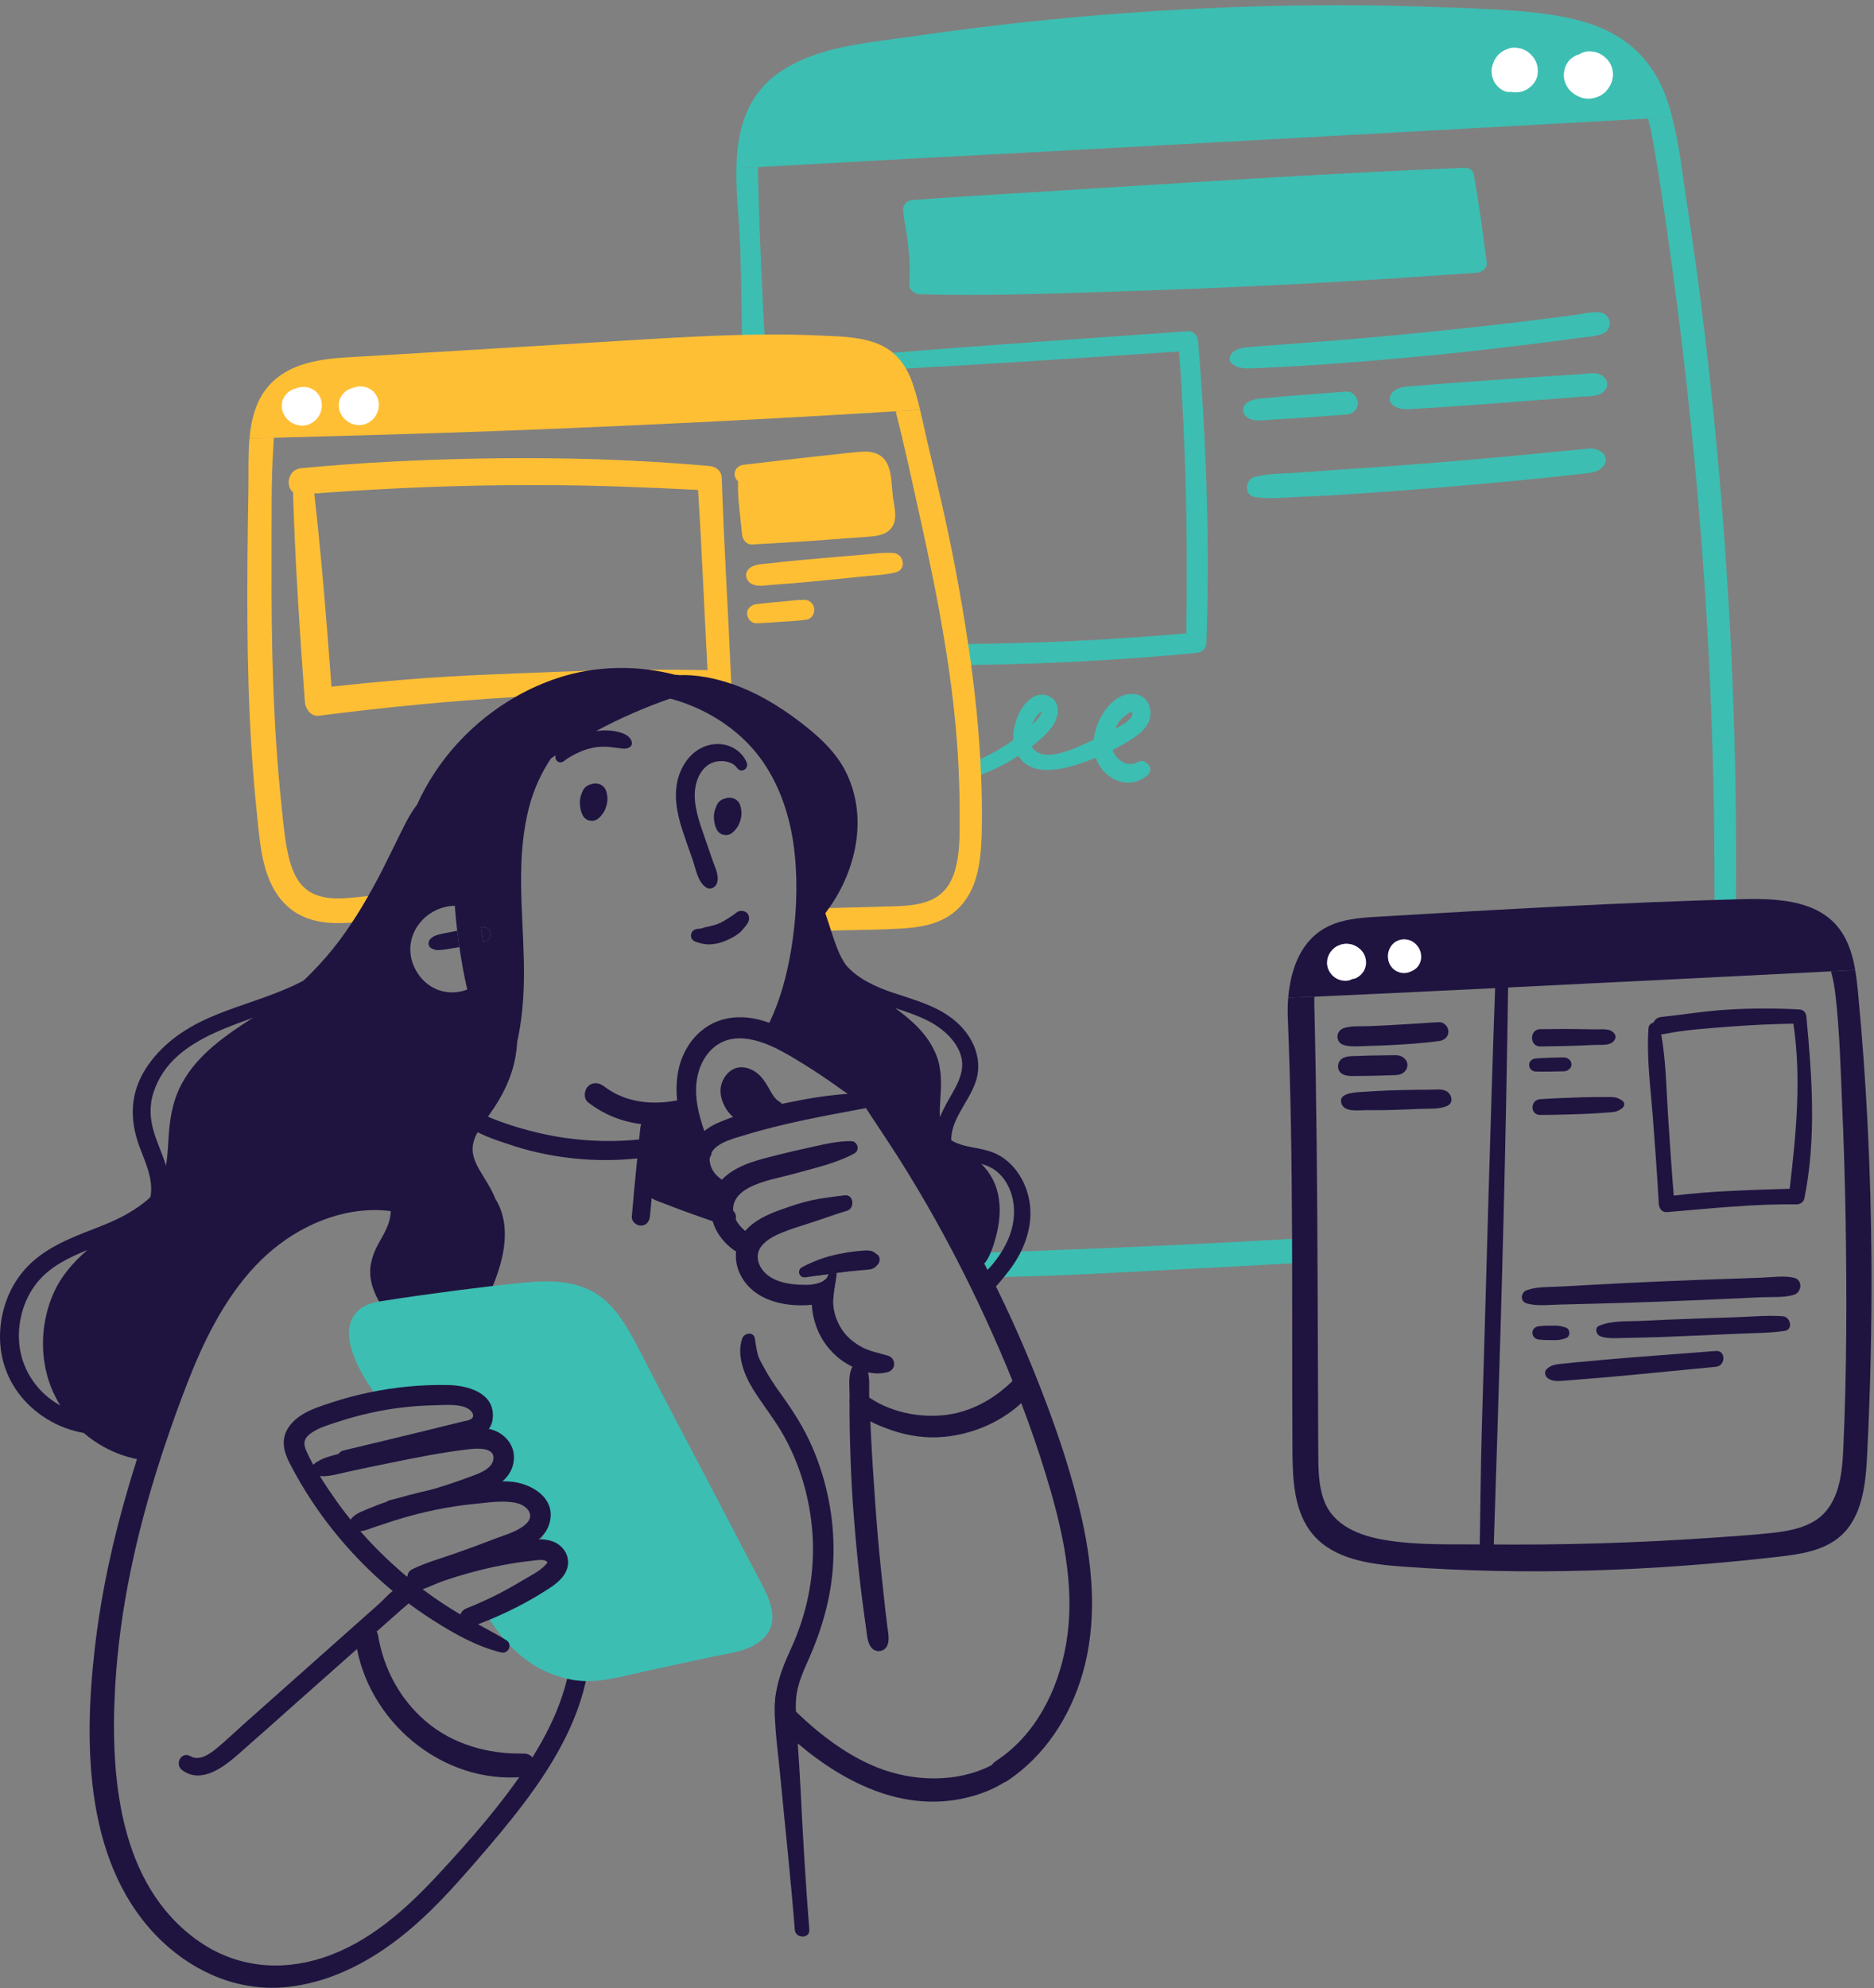 <svg width="314" height="333" viewBox="0 0 314 333" fill="none" xmlns="http://www.w3.org/2000/svg">
<rect x="0" y="0" width="314" height="333" fill="#808080" stroke="none"/>
<g clip-path="url(#clip0_151_66707)">
<path d="M127.027 29.902C127.016 29.253 127.006 28.613 127.016 27.984C125.8 28.047 124.583 28.119 123.379 28.183C123.336 30.269 123.441 32.387 123.61 34.483C124.259 42.735 124.218 50.848 124.375 59.048C125.676 59.068 126.975 59.131 128.264 59.236C127.741 49.466 127.247 39.714 127.027 29.902ZM177.224 209.355C172.538 209.533 167.841 209.795 163.155 209.764C163.679 210.633 164.182 211.525 164.665 212.416C164.927 212.909 165.179 213.402 165.43 213.905C176.459 213.822 187.52 213.109 198.539 212.553C205.113 212.228 211.686 211.872 218.26 211.474L218.365 209.429C218.407 208.748 218.439 208.056 218.47 207.374C204.725 208.181 190.982 208.852 177.226 209.356L177.224 209.355ZM290.596 122.957C289.904 99.127 288.08 75.339 285.123 51.688C284.379 45.723 283.53 39.778 282.618 33.834C281.905 29.137 281.38 24.272 280.185 19.639C278.833 19.713 277.48 19.785 276.139 19.859C276.516 21.274 276.81 22.71 277.062 24.137C278.057 29.735 278.854 35.375 279.652 41.005C282.86 63.766 285.124 86.641 286.299 109.591C286.886 121.154 287.211 132.729 287.263 144.302C287.284 148.245 287.295 152.197 287.274 156.149C287.599 156.118 287.924 156.096 288.249 156.066C289.098 155.992 289.958 155.919 290.807 155.855C290.965 144.889 290.913 133.923 290.598 122.957H290.596Z" fill="#3DBEB2"/>
<path d="M280.186 19.638C278.833 19.712 277.481 19.784 276.139 19.858C262.448 20.624 248.766 21.378 235.074 22.123C210.415 23.465 185.758 24.848 161.1 26.128C149.735 26.715 138.382 27.375 127.017 27.984C125.801 28.047 124.584 28.119 123.379 28.183C123.39 27.397 123.431 26.62 123.494 25.845C123.955 20.352 125.79 15.288 130.885 11.922C137.354 7.656 145.479 7.184 152.923 6.093C164.738 4.374 176.627 3.063 188.536 2.193C200.52 1.312 212.534 0.872 224.539 0.872C230.461 0.872 236.385 1.008 242.298 1.239C247.656 1.449 253.065 1.574 258.391 2.257C262.889 2.834 267.481 3.839 271.359 6.292C275.374 8.808 277.964 12.614 279.432 17.038C279.506 17.238 279.569 17.437 279.631 17.647C279.831 18.307 280.02 18.969 280.187 19.639L280.186 19.638Z" fill="#3DBEB2"/>
<path d="M190.612 127.642C188.861 128.617 187.017 127.276 186.429 125.609C187.487 125.074 188.525 124.497 189.522 123.869C191.357 122.716 193.233 121.028 192.688 118.617C192.07 115.86 188.976 115.702 187.017 117.097C184.961 118.565 183.577 121.28 183.274 123.754V123.891C182.844 124.09 182.425 124.3 181.995 124.478C179.867 125.401 175.359 127.633 173.294 125.578C173.127 125.41 172.99 125.222 172.875 125.012C174.196 124.006 175.475 122.864 176.376 121.574C177.477 119.97 177.802 117.412 175.621 116.542C173.514 115.683 171.595 117.716 170.767 119.435C170.106 120.809 169.686 122.392 169.802 123.922C169.582 124.08 169.383 124.248 169.162 124.394C167.642 125.421 165.986 126.385 164.256 127.13C163.155 127.602 162.023 127.98 160.87 128.231C160.776 128.252 160.692 128.274 160.598 128.284C160.64 129.091 160.671 129.909 160.703 130.727C161.961 130.549 163.208 130.17 164.383 129.741C164.414 129.731 164.446 129.72 164.477 129.71C166.637 128.892 168.712 127.854 170.631 126.585C172.958 130.444 178.714 128.744 182.226 127.455C182.698 127.287 183.149 127.099 183.61 126.909C184.05 128.199 184.868 129.341 186.074 130.149C188.056 131.481 190.509 131.396 192.291 129.814C193.497 128.754 191.956 126.879 190.613 127.643L190.612 127.642ZM187.613 120.713C187.917 120.304 190.098 118.375 189.7 119.76C189.417 120.735 187.844 121.521 186.838 122.056C187.058 121.584 187.309 121.123 187.613 120.713ZM174.372 119.277C174.487 119.194 174.571 118.983 174.592 118.994C174.592 119.025 174.581 119.099 174.54 119.256C174.488 119.487 174.362 119.708 174.246 119.906C173.9 120.472 173.376 120.933 172.893 121.384C173.239 120.504 173.763 119.728 174.372 119.277ZM160.103 121.353C160.303 120.556 160.281 119.749 159.872 119.078C159.956 119.832 160.029 120.598 160.103 121.353Z" fill="#3DBEB2"/>
<path d="M200.749 57.128C200.676 56.279 200.047 55.409 199.093 55.472C182.602 56.647 166.09 57.736 149.61 59.089C146.433 59.352 143.267 59.624 140.091 59.907C138.56 60.043 138.507 62.412 140.091 62.339C140.898 62.297 141.706 62.256 142.512 62.214C142.69 64.582 142.869 66.941 143.047 69.311C144.305 69.237 145.552 69.163 146.811 69.08C146.601 66.721 146.359 64.373 146.108 62.025C148.006 61.931 149.893 61.825 151.79 61.732C167.054 60.904 182.308 59.866 197.563 58.88C198.716 74.575 199.03 90.353 198.758 106.078C186.608 107.147 174.415 107.745 162.222 107.86C160.933 107.87 159.632 107.88 158.343 107.88C158.542 109.055 158.72 110.239 158.898 111.424C160.177 111.424 161.446 111.403 162.724 111.381C175.315 111.213 187.896 110.553 200.446 109.358C201.389 109.263 202.113 108.645 202.144 107.648C202.71 90.769 202.144 73.944 200.749 57.128Z" fill="#3DBEB2"/>
<path d="M164.381 129.74C164.349 128.87 164.308 128 164.255 127.13C163.961 121.867 163.426 116.616 162.725 111.384C162.567 110.209 162.399 109.034 162.221 107.861C161.581 103.552 160.837 99.254 160.03 94.986C158.699 87.972 157.053 81.011 155.396 74.06C154.967 72.268 154.599 70.433 154.159 68.619C152.795 68.703 151.433 68.797 150.07 68.882C151.537 74.575 152.764 80.351 154.033 86.075C155.637 93.32 157.157 100.575 158.342 107.883C158.541 109.057 158.719 110.242 158.897 111.426C159.265 113.974 159.6 116.521 159.872 119.079C159.956 119.833 160.029 120.599 160.103 121.354C160.25 122.969 160.375 124.594 160.481 126.218C160.523 126.91 160.564 127.591 160.596 128.284C160.638 129.091 160.669 129.909 160.701 130.727C160.764 132.603 160.806 134.481 160.795 136.367C160.795 139.208 160.869 142.154 160.24 144.942C159.694 147.375 158.532 149.545 156.193 150.646C153.74 151.81 150.826 151.757 148.173 151.841C145.08 151.936 142.008 152.009 138.916 152.093C138.581 152.103 138.235 152.113 137.899 152.124C138.171 153.12 138.476 154.117 138.811 155.103C138.894 155.365 138.989 155.616 139.083 155.868H139.24C139.701 155.857 140.153 155.837 140.613 155.826C144.073 155.742 147.554 155.732 151.013 155.522C153.876 155.354 156.906 154.893 159.306 153.206C164.359 149.631 164.475 142.973 164.527 137.385C164.548 134.837 164.496 132.29 164.381 129.742V129.74ZM61.692 150.079C61.178 150.12 60.654 150.183 60.14 150.236C57.603 150.499 54.688 150.791 52.33 149.607C50.139 148.495 49.09 146.251 48.492 143.977C47.758 141.178 47.517 138.253 47.214 135.381C45.746 121.667 45.442 107.85 45.505 94.074C45.536 87.427 45.39 80.707 45.84 74.081C45.86 73.829 45.882 73.568 45.903 73.315C44.539 73.358 43.166 73.388 41.803 73.41C41.551 76.198 41.666 79.071 41.625 81.65C41.394 96.296 41.216 110.974 42.149 125.599C42.38 129.205 42.684 132.811 43.061 136.408C43.376 139.437 43.606 142.562 44.465 145.487C45.252 148.17 46.604 150.676 48.869 152.375C51.248 154.177 54.268 154.681 57.193 154.608C57.791 154.598 58.377 154.566 58.975 154.514C60.087 154.44 61.208 154.314 62.32 154.177C62.843 152.731 63.389 151.273 63.966 149.837C63.2 149.91 62.446 149.994 61.691 150.078L61.692 150.079Z" fill="#FFBF35"/>
<path d="M154.158 68.619C152.795 68.703 151.433 68.797 150.07 68.882C148.98 68.955 147.899 69.018 146.809 69.08C145.551 69.163 144.304 69.237 143.046 69.311C125.706 70.349 108.365 71.177 91.014 71.89C79.807 72.34 68.599 72.697 57.392 73.002C53.566 73.107 49.729 73.222 45.902 73.316C44.539 73.359 43.166 73.389 41.803 73.411C41.877 72.561 41.991 71.722 42.149 70.905C42.652 68.337 43.627 65.956 45.535 64.08C49.791 59.886 56.406 59.971 61.952 59.636C76.472 58.755 90.992 57.874 105.523 56.994C112.757 56.553 120.001 56.124 127.256 56.039C130.873 55.997 134.501 56.05 138.117 56.228C141.262 56.374 144.564 56.448 147.489 57.758C148.287 58.115 148.988 58.565 149.608 59.09C150.498 59.834 151.212 60.726 151.789 61.732C152.24 62.498 152.606 63.325 152.91 64.196C153.078 64.699 153.245 65.203 153.393 65.706C153.676 66.659 153.927 67.633 154.158 68.619Z" fill="#FFBF35"/>
<path d="M123.862 134.5C123.628 134.099 123.24 133.814 122.797 133.681C122.345 133.546 121.824 133.588 121.384 133.779C121.252 133.808 121.12 133.85 120.996 133.917C120.687 134.078 120.419 134.301 120.235 134.601C120.128 134.777 120.051 134.97 119.971 135.158C119.777 135.618 119.667 136.04 119.625 136.545C119.59 136.962 119.647 137.376 119.713 137.787C119.782 138.218 119.94 138.617 120.128 139.009C120.281 139.268 120.487 139.474 120.746 139.627C120.944 139.753 121.157 139.821 121.387 139.832C121.616 139.883 121.845 139.873 122.074 139.801C122.366 139.72 122.619 139.572 122.834 139.358C123.089 139.15 123.278 138.894 123.476 138.629C123.588 138.482 123.685 138.325 123.764 138.157C124.05 137.542 124.222 136.951 124.242 136.266C124.251 135.94 124.198 135.604 124.14 135.289C124.123 135.194 124.1 135.101 124.07 135.01C124.016 134.842 123.935 134.624 123.862 134.5Z" fill="#1F1440"/>
<path d="M101.607 132.626C101.553 132.457 101.472 132.24 101.399 132.116C101.165 131.715 100.777 131.431 100.335 131.298C99.883 131.163 99.362 131.204 98.922 131.396C98.79 131.426 98.659 131.467 98.534 131.534C98.225 131.695 97.957 131.918 97.773 132.219C97.666 132.395 97.589 132.588 97.509 132.777C97.315 133.236 97.205 133.658 97.163 134.162C97.128 134.579 97.185 134.993 97.251 135.404C97.32 135.834 97.48 136.234 97.666 136.626C97.819 136.885 98.025 137.091 98.284 137.244C98.482 137.37 98.695 137.438 98.925 137.449C99.154 137.5 99.383 137.49 99.612 137.418C99.904 137.336 100.157 137.187 100.372 136.975C100.627 136.767 100.816 136.511 101.014 136.246C101.126 136.099 101.224 135.943 101.302 135.774C101.588 135.16 101.76 134.568 101.78 133.883C101.789 133.557 101.737 133.221 101.678 132.906C101.661 132.811 101.638 132.718 101.609 132.627L101.607 132.626Z" fill="#1F1440"/>
<path d="M120.936 80.099C120.904 78.915 120.024 78.149 118.892 78.055C101.237 76.482 83.435 76.419 65.749 77.311C60.643 77.562 55.558 77.94 50.474 78.412C48.261 78.622 47.78 81.41 49.101 82.438V82.5C49.447 94.19 50.233 105.889 51.082 117.548C51.166 118.681 52.089 120.043 53.399 119.876C64.365 118.481 75.331 117.391 86.339 116.741C92.735 116.375 99.15 116.144 105.567 116.101C110.577 116.06 115.578 116.049 120.59 116.133C121.491 116.143 122.362 115.409 122.498 114.518C122.518 114.413 122.518 114.309 122.518 114.203C122.036 102.828 121.304 91.474 120.936 80.099ZM98.395 112.347C97.074 112.389 95.764 112.43 94.443 112.483C85.742 112.819 77.009 113.092 68.339 113.793C64.061 114.139 59.795 114.548 55.538 115.01C54.74 104.212 53.882 93.404 52.655 82.657C69.608 81.388 86.613 80.906 103.607 81.482C108.052 81.628 112.508 81.828 116.963 82.059C117.603 92.113 118.001 102.178 118.556 112.241C115.285 112.179 112.014 112.158 108.754 112.179C105.305 112.189 101.844 112.241 98.395 112.347Z" fill="#FFBF35"/>
<path d="M118.343 148.653C119.044 149.101 119.885 148.634 120.13 147.926C120.57 146.654 119.822 145.339 119.41 144.142C118.951 142.808 118.491 141.475 118.032 140.142C117.198 137.717 116.259 135.188 116.428 132.581C116.544 130.793 117.387 128.713 119.079 127.87C120.39 127.217 122.596 127.33 123.482 128.604C124.178 129.605 125.576 128.754 125.095 127.662C124.133 125.483 121.823 124.37 119.521 124.664C116.649 125.031 114.661 127.224 113.769 129.877C112.747 132.913 113.4 136.167 114.366 139.126C114.902 140.767 115.493 142.391 116.062 144.021C116.598 145.56 116.891 147.723 118.343 148.653Z" fill="#1F1440"/>
<path d="M121.507 157.598C122.397 157.239 123.18 156.818 123.929 156.216C124.002 156.158 124.081 156.1 124.147 156.035C124.217 155.959 124.281 155.88 124.34 155.796C124.373 155.754 124.378 155.747 124.397 155.722C124.349 155.765 124.359 155.756 124.397 155.722C124.456 155.645 124.474 155.623 124.412 155.708C124.453 155.67 124.504 155.622 124.518 155.606C124.581 155.534 124.643 155.462 124.704 155.389C125.093 154.919 125.533 154.41 125.512 153.761C125.482 152.888 124.756 152.464 123.96 152.579C123.67 152.62 123.463 152.787 123.242 152.957C123.135 153.039 123.03 153.121 122.927 153.208C122.909 153.223 122.916 153.216 122.905 153.226C122.643 153.419 122.365 153.569 122.095 153.749C121.811 153.938 121.519 154.121 121.223 154.29C121.075 154.375 120.924 154.456 120.77 154.532C120.701 154.565 120.633 154.598 120.564 154.631C120.559 154.632 120.556 154.634 120.552 154.636C120.475 154.632 120.205 154.773 120.142 154.795C119.98 154.852 119.816 154.904 119.652 154.949C119.323 155.042 118.99 155.125 118.658 155.203C118.493 155.241 118.326 155.272 118.159 155.304C118.017 155.33 117.904 155.364 117.769 155.421C117.695 155.449 117.622 155.481 117.552 155.516C117.486 155.549 117.491 155.545 117.567 155.503C117.646 155.465 117.648 155.457 117.574 155.479C117.52 155.491 117.466 155.501 117.412 155.512C117.34 155.526 117.268 155.538 117.196 155.55C117.173 155.554 117.171 155.554 117.156 155.556C117.051 155.567 116.947 155.577 116.842 155.586C115.616 155.685 115.352 157.325 116.551 157.733C117.336 158.001 118.171 158.217 119.003 158.171C119.871 158.122 120.701 157.924 121.505 157.6L121.507 157.598Z" fill="#1F1440"/>
<path d="M124.397 155.722C124.406 155.716 124.402 155.719 124.414 155.708C124.414 155.708 124.403 155.717 124.399 155.721L124.397 155.722Z" fill="#1F1440"/>
<path d="M76.967 158.633C76.232 158.758 75.488 158.884 74.754 158.999C74.356 159.062 73.968 159.104 73.57 159.125C73.056 159.167 72.721 159.051 72.269 158.821C71.692 158.518 71.683 157.752 72.07 157.312C72.405 156.945 72.751 156.745 73.234 156.609C73.579 156.505 73.915 156.409 74.272 156.346C74.984 156.21 75.687 156.063 76.399 155.927C76.473 155.916 76.536 155.906 76.609 155.884C76.629 156.062 76.651 156.251 76.672 156.43C76.766 157.163 76.871 157.897 76.966 158.631L76.967 158.633Z" fill="#1F1440"/>
<path d="M82.176 156.347C82.26 156.976 81.873 157.521 81.275 157.72C81.18 157.752 81.075 157.783 80.981 157.815C80.866 157.176 80.772 156.525 80.677 155.886C80.646 155.687 80.614 155.478 80.594 155.278C80.709 155.267 80.835 155.267 80.951 155.257C81.569 155.237 82.091 155.761 82.176 156.347Z" fill="#1F1440"/>
<path d="M181.312 254.603C179.394 245.901 176.365 237.389 173.02 229.137C170.588 223.172 167.915 217.322 164.916 211.629C165.912 210.58 166.562 208.264 166.783 207.477C167.485 205.002 167.768 202.456 167.212 199.929C166.709 197.664 165.462 195.704 163.658 194.256C162.326 193.187 160.66 192.369 159.38 191.195C159.255 187.536 162.19 184.778 163.427 181.351C164.727 177.755 163.28 174.043 160.607 171.496C157.619 168.644 153.572 167.585 149.767 166.317C146.926 165.373 143.822 164.011 141.789 161.693C141.296 160.991 140.866 160.236 140.52 159.418C140.027 158.254 139.628 157.059 139.241 155.864C138.926 154.889 138.623 153.914 138.287 152.948C138.507 152.665 138.716 152.382 138.916 152.089C143.486 145.642 145.384 136.94 141.872 129.58C140.131 125.911 137.039 123.185 133.863 120.774C130.477 118.205 126.817 116.014 122.802 114.609C122.708 114.578 122.603 114.535 122.499 114.515C119.836 113.603 116.711 112.953 113.734 113.079C113.556 113.016 113.368 113.005 113.157 113.026H113.146C111.7 112.648 110.232 112.365 108.754 112.176C105.316 111.715 101.803 111.778 98.396 112.344C96.729 112.618 95.073 113.026 93.469 113.55C90.995 114.368 88.605 115.438 86.34 116.738C79.159 120.858 73.267 127.232 69.881 134.77C68.455 136.605 67.543 138.711 66.495 140.798C65.373 143.052 64.293 145.316 63.109 147.529C62.648 148.388 62.186 149.238 61.693 150.077C60.844 151.586 59.943 153.063 58.978 154.511C57.688 156.493 56.273 158.39 54.732 160.183C53.075 162.091 51.314 163.915 49.385 165.55C47.235 167.385 44.835 168.873 42.465 170.403C37.904 173.339 33.177 176.537 30.503 181.412C29.14 183.887 28.585 186.549 28.333 189.338C28.092 192.085 28.165 194.947 27.19 197.568C26.991 198.113 26.739 198.627 26.456 199.12C26.413 199.151 26.372 199.182 26.341 199.225C25.02 201.007 22.829 202.464 20.9 203.534C18.792 204.687 16.528 205.515 14.295 206.386C9.923 208.095 5.739 210.118 3.003 214.081C0.644 217.5 -0.383 221.85 0.13 225.959C0.665 230.268 2.94 234.021 6.389 236.653C8.203 238.047 10.3 239.085 12.522 239.673C12.994 239.798 13.497 239.913 14.021 239.998C15.07 240.899 16.212 241.696 17.439 242.367C19.18 243.31 21.024 244.002 22.954 244.39C22.482 245.869 22.031 247.347 21.59 248.825C18.928 257.789 16.925 266.931 15.866 276.219C13.979 292.69 14.251 312.913 27.178 325.179C32.829 330.535 40.346 333.649 48.188 332.79C56.858 331.847 64.47 327.151 70.76 321.321C73.969 318.364 76.873 315.093 79.724 311.813C82.461 308.657 85.166 305.469 87.693 302.136C92.588 295.668 96.951 288.402 98.407 280.319C98.753 278.358 98.942 276.377 98.953 274.395C98.973 272.434 95.944 272.434 95.913 274.395C95.787 282.079 92.631 289.156 88.469 295.489C84.129 302.105 78.802 308.153 73.435 313.951C67.983 319.822 61.808 325.389 54.05 327.915C46.848 330.253 39.425 329.456 33.199 325.064C19.79 315.607 18.438 297.271 19.307 282.321C20.051 269.573 22.83 256.971 26.74 244.779C27.065 243.741 27.401 242.714 27.757 241.696C28.847 238.436 30.011 235.207 31.248 232.02C34.005 224.849 37.476 217.668 42.792 212.017C47.73 206.785 54.533 203.044 61.809 202.696C63.036 202.634 64.252 202.686 65.469 202.844C65.437 204.93 64.368 206.565 63.393 208.326C62.303 210.339 61.715 212.373 62.198 214.658C62.659 216.86 63.99 218.862 65.269 220.676C67.46 223.801 70.805 227.093 74.967 225.583C78.784 224.21 80.607 219.879 82.117 216.462C84.182 211.786 85.902 205.884 83.197 201.103C83.145 201.02 83.092 200.935 83.04 200.872C82.557 199.614 81.865 198.45 81.153 197.297C80.126 195.631 78.899 193.786 79.245 191.73C79.371 190.986 79.654 190.294 80.031 189.623C81.782 190.546 83.785 191.164 85.535 191.752C88.366 192.705 91.28 193.367 94.227 193.786C98.41 194.383 102.603 194.457 106.777 194.026C106.745 194.341 106.714 194.645 106.682 194.959C106.389 197.894 106.105 200.819 105.865 203.766C105.802 204.584 106.609 205.276 107.385 205.276C108.266 205.276 108.811 204.584 108.895 203.766C109 202.739 109.094 201.701 109.189 200.673C109.829 201.103 110.667 201.333 111.285 201.575C112.386 201.994 113.476 202.434 114.577 202.833C116.181 203.421 117.795 203.975 119.41 204.542C119.546 204.983 119.713 205.434 119.924 205.863C120.668 207.373 121.916 208.726 123.341 209.627C123.038 212.195 124.327 214.763 126.455 216.378C129.076 218.37 132.819 218.852 136.026 218.538H136.058C137.337 218.412 138.595 218.088 139.633 217.405C139.695 216.095 139.999 214.826 140.167 213.494C140.178 213.389 140.178 213.295 140.156 213.202C140.397 213.159 140.639 213.128 140.88 213.096C141.268 213.044 141.666 213.002 142.054 212.961C142.034 212.332 141.845 211.734 141.457 211.22C140.996 210.633 140.325 210.287 139.581 210.612C139.014 210.852 138.616 211.451 138.668 212.079C138.668 212.173 138.689 212.268 138.72 212.373C138.835 212.75 138.867 213.086 138.815 213.379V213.39C138.626 214.428 137.514 214.921 136.361 215.1C135.974 215.162 135.586 215.194 135.229 215.194C133.017 215.215 130.417 214.974 128.604 213.558C127.765 212.898 127.177 211.986 127.01 211.042C126.874 210.298 127.01 209.522 127.482 208.851C127.608 208.672 127.754 208.505 127.902 208.348C129.014 207.195 130.858 206.482 132.4 205.926C133.972 205.37 135.565 204.909 137.149 204.374C138.722 203.84 140.294 203.263 141.898 202.802C143.271 202.403 143.073 200.013 141.541 200.202C139.643 200.432 137.778 200.642 135.911 201.051C134.15 201.438 132.42 202.037 130.733 202.644C128.614 203.399 126.34 204.427 124.862 206.178C124.222 205.623 123.646 204.994 123.269 204.228C123.415 203.662 123.226 203.148 122.86 202.792C122.828 202.52 122.839 202.268 122.88 202.016C123.038 200.957 123.73 200.077 124.694 199.406C124.956 199.228 125.228 199.06 125.511 198.914C127.922 197.655 130.753 197.247 133.354 196.512C136.646 195.58 140.148 194.834 143.167 193.178C144.142 192.644 143.681 191.123 142.612 191.123C140.462 191.112 138.418 191.574 136.342 192.035C134.381 192.476 132.431 192.905 130.492 193.397C127.42 194.174 124.149 194.865 121.643 196.941C121.402 197.14 121.171 197.35 120.971 197.581C119.986 196.92 119.21 196.06 118.959 194.77C118.896 194.435 118.885 194.12 118.938 193.837C119.127 193.616 119.232 193.344 119.232 193.019C120.186 191.33 123.08 190.639 124.705 190.146C131.393 188.091 138.229 186.875 145.096 185.596C145.682 186.53 146.322 187.441 146.92 188.364C148.063 190.104 149.227 191.835 150.348 193.595C152.539 197.055 154.646 200.566 156.649 204.142C160.685 211.345 164.334 218.799 167.615 226.389C170.929 234.074 173.843 241.989 176.139 250.04C178.456 258.155 180.091 266.856 178.644 275.285C177.313 283.034 173.549 290.603 166.829 294.984C164.764 296.327 166.703 299.66 168.759 298.287C175.049 294.114 179.273 287.573 181.371 280.381C183.824 271.983 183.184 263.05 181.319 254.601L181.312 254.603ZM8.904 216.746C7.028 221.086 6.671 226.119 7.992 230.679C8.475 232.357 9.198 233.93 10.1 235.397C9.617 235.125 9.156 234.841 8.705 234.517C5.676 232.357 3.631 228.939 3.243 225.227C2.865 221.599 3.883 217.773 6.157 214.89C8.327 212.165 11.473 210.655 14.649 209.355C12.27 211.41 10.204 213.747 8.904 216.746ZM75.403 166.203C72.751 166.077 70.56 164.41 69.448 162.051C67.089 157.05 71.031 151.809 76.21 151.703C76.305 153.098 76.43 154.492 76.608 155.887C76.629 156.064 76.651 156.253 76.671 156.432C76.766 157.165 76.871 157.9 76.965 158.634H76.976C77.322 161.024 77.751 163.394 78.297 165.742C77.427 166.067 76.493 166.256 75.403 166.203ZM81.275 157.722C81.181 157.753 81.076 157.785 80.981 157.816C80.866 157.177 80.772 156.526 80.678 155.888C80.646 155.688 80.615 155.479 80.594 155.279C80.709 155.268 80.835 155.268 80.951 155.259C81.569 155.238 82.093 155.762 82.178 156.349C82.261 156.978 81.873 157.522 81.275 157.722ZM113.648 179.35C113.323 181.017 113.292 182.673 113.46 184.298C109.256 185.147 104.674 184.634 101.214 181.95C100.396 181.321 99.327 181.173 98.53 181.95C97.869 182.589 97.734 183.994 98.53 184.623C101.203 186.699 104.254 187.874 107.41 188.272C107.253 188.995 107.201 189.74 107.127 190.473C107.116 190.599 107.096 190.725 107.085 190.851C102.944 191.271 98.75 191.165 94.64 190.579C91.987 190.201 89.377 189.594 86.82 188.838C85.499 188.44 84.198 188 82.919 187.506C82.531 187.36 82.144 187.191 81.756 187.023C81.767 187.014 81.776 186.992 81.787 186.981C84.22 183.637 86.012 180.115 86.526 175.963C86.588 175.471 86.631 174.977 86.662 174.485C86.746 174.096 86.829 173.719 86.903 173.332C87.689 169.232 87.867 165.049 87.773 160.887C87.584 152.155 86.42 143.463 88.727 134.908C89.482 132.129 90.698 129.446 92.313 127.035C92.585 126.846 92.858 126.657 93.131 126.479C93.079 126.584 93.057 126.699 93.057 126.804C93.057 127.077 93.183 127.349 93.392 127.507C93.769 127.79 94.189 127.727 94.535 127.444C95.259 126.857 96.128 126.417 96.968 126.018C97.796 125.62 98.75 125.346 99.662 125.179C100.428 125.043 101.475 125.032 102.272 125.116C102.755 125.168 103.185 125.231 103.708 125.305C104.337 125.389 104.924 125.505 105.501 125.159C105.805 124.97 105.942 124.613 105.858 124.267C105.544 122.935 103.625 122.517 102.45 122.391C101.601 122.307 100.731 122.328 99.882 122.443C103.866 120.304 108.017 118.491 112.284 117.002C114.214 117.516 116.09 118.228 117.893 119.131C122.097 121.238 125.757 124.32 128.304 128.293C131.156 132.728 132.645 137.917 133.169 143.139C133.703 148.443 133.431 153.875 132.55 159.137C131.848 163.32 130.747 167.482 128.902 171.309C126.606 170.47 124.205 170.093 121.731 170.606C117.443 171.487 114.466 175.156 113.648 179.35ZM132.489 184.581C131.996 184.686 131.503 184.78 131.01 184.885C130.884 184.727 130.707 184.592 130.507 184.455C130.444 184.403 130.339 184.35 130.255 184.287C130.255 184.287 130.255 184.277 130.245 184.277C130.182 184.214 130.108 184.151 130.045 184.089C129.951 183.994 129.867 183.9 129.783 183.805C129.772 183.795 129.762 183.774 129.74 183.753C129.72 183.722 129.698 183.691 129.666 183.659C129.498 183.418 129.352 183.167 129.195 182.915C128.691 182.034 128.22 181.143 127.548 180.388C127.349 180.168 127.129 179.959 126.888 179.759C125.976 179.036 124.78 178.595 123.659 178.805C123.239 178.878 122.83 179.045 122.453 179.318C121.876 179.726 121.415 180.303 121.121 180.943C120.817 181.583 120.681 182.296 120.733 183.008C120.796 183.795 121.037 184.592 121.436 185.315C121.771 185.987 122.253 186.595 122.84 187.066C121.886 187.401 120.942 187.768 120.03 188.187C119.296 188.523 118.615 188.942 118.017 189.435C117.755 188.691 117.514 187.936 117.305 187.171C116.969 185.913 116.718 184.644 116.644 183.365C116.592 182.39 116.644 181.404 116.833 180.429C117.514 176.897 119.989 173.939 123.794 173.909C124.937 173.898 126.058 174.098 127.169 174.433C128.416 174.81 129.643 175.356 130.817 175.985C132.275 176.74 133.679 177.62 134.98 178.427C136.71 179.506 138.408 180.639 140.064 181.824C140.714 182.296 141.385 182.757 142.046 183.208C138.838 183.418 135.672 183.931 132.484 184.581H132.489ZM157.566 183.952C157.723 181.551 157.807 179.118 156.927 176.833C155.575 173.331 152.901 170.983 150.008 168.844C152.859 169.798 155.752 170.72 158.049 172.639C159.506 173.855 160.805 175.49 161.142 177.399C161.508 179.401 160.596 181.268 159.643 182.966C158.93 184.213 158.081 185.639 157.494 187.118C157.421 186.059 157.505 184.968 157.567 183.952H157.566Z" fill="#1F1440"/>
<path d="M146.946 211.912C146.516 212.499 145.939 212.615 145.185 212.678C144.681 212.72 144.178 212.761 143.675 212.813C143.129 212.865 142.595 212.908 142.05 212.961C141.662 213.003 141.264 213.044 140.876 213.097C140.635 213.128 140.393 213.159 140.152 213.202C139.701 213.254 139.251 213.317 138.811 213.38V213.39C138.181 213.474 137.563 213.559 136.944 213.653C136.304 213.736 135.675 213.832 135.036 213.926C134.575 213.999 134.156 213.852 133.957 213.402C133.789 213.004 133.937 212.48 134.335 212.27C136.211 211.274 138.172 210.529 140.257 210.089C141.316 209.869 142.385 209.669 143.455 209.565C144 209.513 144.535 209.46 145.079 209.439C145.814 209.418 146.337 209.543 146.789 209.995L146.841 210.026C147.585 210.362 147.543 211.472 146.946 211.912Z" fill="#1F1440"/>
<path d="M148.812 229.788C146.705 230.417 144.503 229.756 142.595 228.792C140.74 227.869 139.199 226.443 138.046 224.724C136.924 223.046 136.148 220.793 136.022 218.539C135.938 217.364 136.033 216.191 136.357 215.101C137.51 214.922 138.622 214.429 138.81 213.391C138.181 213.475 137.563 213.56 136.944 213.654C137.164 213.245 137.426 212.858 137.73 212.49C137.971 212.207 138.317 212.081 138.663 212.081C139.344 212.081 140.058 212.532 140.152 213.204C140.173 213.298 140.173 213.393 140.163 213.497C139.995 214.829 139.691 216.096 139.628 217.408C139.597 217.796 139.597 218.194 139.628 218.592C139.743 220.07 140.298 221.548 141.138 222.786C141.956 223.992 143.151 224.956 144.44 225.637C145.772 226.361 147.344 226.612 148.812 227.074C150.144 227.483 150.165 229.39 148.812 229.788Z" fill="#1F1440"/>
<path d="M127.99 274.333C125.852 276.524 122.392 276.849 119.561 277.447C115.526 278.296 111.5 279.188 107.463 280.068C103.814 280.866 100.009 282.008 96.245 281.4C89.42 280.3 84.975 275.98 81.641 270.665C82.753 270.068 83.854 269.48 84.965 268.893C86.243 268.201 87.512 267.498 88.781 266.797C89.819 266.231 91.14 265.716 91.978 264.847C93.383 263.379 92.524 261.24 90.857 260.433C89.966 260.014 88.99 260.045 88.047 260.224C88.665 259.858 89.253 259.427 89.777 258.881C91.203 257.393 92.125 255.244 91.727 253.179C91.35 251.208 89.819 249.751 88.005 249.017C86.569 248.44 85.059 248.377 83.538 248.535C84.282 247.141 84.534 245.506 84.062 243.933C83.485 242.024 81.955 240.578 80.131 239.907C80.382 239.394 80.518 238.806 80.508 238.219C80.477 236.375 79.082 235.137 77.446 234.55C75.308 233.785 72.75 233.837 70.527 233.953C68.305 234.068 66.103 234.424 63.953 235.011C63.859 234.865 63.754 234.728 63.65 234.582C61.081 231.143 55.724 223.218 60.19 219.349C61.448 218.259 63.094 218.05 64.677 217.808C68.566 217.2 72.455 216.655 76.355 216.152C80.192 215.658 84.04 215.186 87.888 214.82C91.453 214.474 95.122 214.422 98.445 215.899C101.505 217.251 103.624 219.893 105.27 222.724C107.157 225.964 108.782 229.381 110.533 232.704C114.349 239.959 118.165 247.193 121.951 254.459C123.806 258.013 125.651 261.577 127.528 265.121C129.049 268.004 130.694 271.569 127.989 274.337L127.99 274.333Z" fill="#3DBEB2"/>
<path d="M84.837 274.716C82.17 273.088 79.36 271.729 76.678 270.124C73.998 268.519 71.422 266.729 69.001 264.755C64.155 260.804 59.787 256.26 56.191 251.137C54.412 248.601 52.642 245.902 51.353 243.077C50.74 241.734 50.924 240.862 52.123 240.026C53.472 239.086 55.169 238.61 56.716 238.107C60.262 236.954 63.933 236.124 67.64 235.711C69.41 235.513 71.19 235.397 72.971 235.366C74.566 235.338 76.624 235.111 78.135 235.779C78.642 236.003 79.385 236.568 79.257 237.228C79.124 237.908 77.927 237.985 77.362 238.126C75.172 238.671 72.98 239.206 70.79 239.748C66.408 240.828 62.014 241.865 57.624 242.916C55.626 243.394 56.472 246.479 58.473 245.996C63.029 244.895 67.584 243.782 72.147 242.713C74.466 242.169 76.823 241.707 79.119 241.076C80.844 240.602 82.316 239.563 82.546 237.675C83.07 233.379 78.519 232.054 75.156 231.978C70.719 231.878 66.257 232.311 61.912 233.21C59.772 233.652 57.657 234.215 55.58 234.9C53.831 235.475 51.949 236.056 50.402 237.084C49.023 238 47.867 239.267 47.599 240.95C47.291 242.883 48.282 244.623 49.168 246.266C52.685 252.793 57.334 258.749 62.754 263.803C65.792 266.637 69.111 269.183 72.616 271.411C76.144 273.655 79.887 275.775 83.974 276.762C85.2 277.058 85.932 275.389 84.835 274.718L84.837 274.716Z" fill="#1F1440"/>
<path d="M83.752 240.042C82.11 239.032 80.15 239.049 78.305 239.288C73.878 239.862 69.469 240.676 65.097 241.567C62.683 242.06 60.291 242.624 57.905 243.235C56.034 243.715 52.981 244.226 51.914 246.017C51.755 246.283 51.851 246.654 52.121 246.807C53.819 247.769 56.496 246.899 58.278 246.505C60.601 245.992 62.933 245.521 65.263 245.043C69.719 244.13 74.239 243.219 78.762 242.708C79.978 242.572 82.953 242.408 82.675 244.38C82.428 246.131 80.065 246.854 78.676 247.373C74.366 248.986 69.951 250.256 65.452 251.223C63.519 251.639 64.338 254.586 66.269 254.185C70.443 253.318 74.573 252.203 78.612 250.834C81.811 249.749 85.941 248.267 86.114 244.246C86.189 242.507 85.209 240.939 83.752 240.042Z" fill="#1F1440"/>
<path d="M85.313 248.133C81.009 247.892 76.458 248.653 72.255 249.524C69.813 250.03 67.399 250.671 65.029 251.446C63.818 251.84 62.64 252.297 61.468 252.794C60.371 253.259 59.25 253.642 58.622 254.715C58.26 255.335 58.583 256.221 59.305 256.394C60.53 256.688 61.58 256.171 62.727 255.782C63.791 255.419 64.862 255.067 65.932 254.723C68.23 253.987 70.569 253.372 72.933 252.887C75.147 252.432 77.381 252.089 79.63 251.874C81.832 251.662 84.474 251.215 86.654 251.765C88.31 252.184 89.706 253.752 88.17 255.208C86.866 256.443 84.937 256.965 83.297 257.586C80.918 258.489 78.54 259.386 76.136 260.222C73.778 261.042 71.314 261.728 69.071 262.83C67.418 263.643 68.597 266.148 70.292 265.727C72.577 265.159 74.784 264.13 76.982 263.289C79.12 262.469 81.273 261.7 83.434 260.941C86.547 259.846 91.071 258.747 92.083 255.076C93.251 250.838 88.893 248.334 85.313 248.133Z" fill="#1F1440"/>
<path d="M93.012 258.34C91.116 257.403 88.743 257.988 86.761 258.273C84.673 258.574 82.599 258.97 80.548 259.465C78.349 259.995 76.182 260.645 74.052 261.406C73.057 261.761 72.071 262.141 71.095 262.542C70.058 262.968 68.843 263.364 68.08 264.211C67.319 265.057 67.824 266.494 69.027 266.497C70.704 266.502 72.501 265.424 74.072 264.873C75.636 264.324 77.222 263.838 78.821 263.401C82.233 262.466 85.716 261.764 89.237 261.397C89.89 261.328 90.727 261.154 91.358 261.388C91.912 261.594 91.728 261.748 91.371 262.132C90.352 263.228 88.712 263.997 87.44 264.767C84.47 266.567 81.355 268.12 78.126 269.394C76.248 270.135 77.023 273.189 78.975 272.474C83.112 270.958 87.161 269.086 90.9 266.744C92.392 265.808 94.123 264.801 94.87 263.128C95.714 261.238 94.816 259.231 93.012 258.34Z" fill="#1F1440"/>
<path d="M68.119 265.389C66.252 265.521 64.8 267.478 63.463 268.666C61.965 269.998 60.466 271.329 58.968 272.66C55.907 275.381 52.845 278.101 49.784 280.822C46.788 283.485 43.792 286.149 40.795 288.81C39.292 290.146 37.835 291.565 36.278 292.837C35.147 293.761 33.4 295.003 31.936 294.151C30.386 293.249 29.169 295.493 30.559 296.506C33.767 298.842 37.492 295.945 39.912 293.832C43.258 290.907 46.563 287.935 49.89 284.987C53.216 282.039 56.541 279.09 59.868 276.142C61.563 274.639 63.259 273.137 64.954 271.634C65.736 270.941 66.519 270.247 67.302 269.553C68.148 268.803 69.14 268.19 69.364 267.023C69.51 266.262 69.017 265.327 68.12 265.39L68.119 265.389Z" fill="#1F1440"/>
<path d="M171.835 294.368C170.587 297.902 166.33 299.873 162.965 300.827C152.208 303.878 141.955 299.023 133.673 292.009C132.363 290.909 131.094 289.745 129.888 288.55C129.836 287.68 129.814 286.809 129.825 285.939C129.836 285.058 129.919 284.209 130.056 283.381C131.157 284.481 132.247 285.593 133.359 286.663C134.565 287.826 135.801 288.948 137.112 290.017C140.541 292.806 144.45 295.281 148.687 296.633C152.377 297.806 156.319 298.174 160.156 297.577C162.054 297.273 163.93 296.718 165.66 295.889C167.379 295.071 168.9 293.897 170.671 293.205C171.331 292.942 172.066 293.718 171.835 294.368Z" fill="#1F1440"/>
<path d="M148.681 272.456C148.553 271.432 148.431 270.407 148.314 269.382C148.098 267.503 147.903 265.62 147.703 263.738C147.277 259.715 146.924 255.684 146.646 251.648C146.372 247.695 146.09 243.745 145.912 239.786C145.824 237.807 145.722 235.829 145.64 233.848C145.568 232.09 145.941 229.826 144.745 228.41C144.38 227.978 143.528 227.973 143.164 228.41C141.97 229.844 142.372 232.085 142.356 233.848C142.339 235.828 142.338 237.806 142.384 239.786C142.48 243.828 142.618 247.874 142.906 251.906C143.189 255.856 143.543 259.801 143.966 263.738C144.187 265.794 144.452 267.845 144.726 269.894C144.862 270.908 145.001 271.921 145.146 272.934C145.289 273.937 145.317 274.937 145.886 275.802C146.629 276.929 148.327 276.742 148.739 275.429C149.052 274.429 148.809 273.474 148.682 272.456H148.681Z" fill="#1F1440"/>
<path d="M134.155 299.977C134.533 307.714 134.994 315.461 135.602 323.189C135.728 324.75 133.295 324.74 133.169 323.189C132.488 314.476 131.523 305.795 130.705 297.105C130.433 294.274 130.034 291.402 129.888 288.551C129.835 287.681 129.814 286.81 129.825 285.94C129.835 285.06 129.919 284.21 130.056 283.382C130.485 280.834 131.45 278.486 132.561 276.064C135.14 270.423 136.398 264.417 136.199 258.21C135.989 252.099 134.374 245.997 131.418 240.629C129.908 237.893 127.947 235.482 126.281 232.85C124.761 230.428 123.336 227.001 124.383 224.137C124.709 223.236 126.26 222.995 126.47 224.137C126.627 225.049 126.733 225.993 126.984 226.885C127.204 227.702 127.655 228.363 128.043 229.107C128.86 230.637 129.815 232.052 130.821 233.447C132.877 236.299 134.732 239.181 136.126 242.421C138.548 248.051 139.764 254.162 139.659 260.286C139.554 266.608 137.93 272.499 135.35 278.234C134.585 279.944 133.83 281.683 133.515 283.539C133.338 284.577 133.316 285.626 133.358 286.664C133.369 287.23 133.4 287.796 133.432 288.351C133.506 289.568 133.589 290.794 133.673 292.011C133.841 294.662 134.029 297.315 134.155 299.978V299.977Z" fill="#1F1440"/>
<path d="M170.181 230.746C166.925 234.178 162.665 236.633 157.886 237.047C155.489 237.255 153.066 237.047 150.75 236.395C149.585 236.068 148.455 235.641 147.376 235.094C146.276 234.535 145.233 233.696 144.049 233.354C142.94 233.035 141.925 234.325 142.537 235.321C143.895 237.533 147.287 238.836 149.638 239.626C152.34 240.534 155.257 240.92 158.099 240.663C163.656 240.161 169.108 237.592 172.752 233.316C174.251 231.557 171.812 229.025 170.181 230.746Z" fill="#1F1440"/>
<path d="M87.694 293.698C81.825 293.813 75.904 292.181 71.374 288.326C67.023 284.624 64.255 279.47 63.338 273.851C63.168 272.807 61.885 272.249 60.95 272.495C59.83 272.79 59.448 273.85 59.594 274.883C61.479 288.244 74.073 298.868 87.694 297.609C90.155 297.383 90.254 293.648 87.694 293.699V293.698Z" fill="#1F1440"/>
<path d="M172.181 199.852C171.348 197.001 169.463 194.376 166.695 193.156C164.906 192.367 162.952 192.286 161.095 191.735C160.22 191.475 159.397 191.078 158.726 190.451C158.173 189.934 157.843 189.263 157.241 188.805C156.827 188.491 156.331 188.86 156.176 189.238C155.673 190.47 156.731 191.822 157.641 192.559C158.842 193.532 160.305 194.02 161.794 194.351C163.465 194.723 165.228 194.936 166.664 195.946C167.809 196.752 168.658 197.931 169.191 199.217C170.355 202.034 170.026 205.224 168.757 207.943C168.072 209.41 167.153 210.774 166.107 212.008C165.247 213.023 163.266 214.395 163.465 215.883C163.515 216.251 163.696 216.62 164.096 216.712C165.774 217.1 167.174 215.137 168.116 214.017C169.314 212.593 170.401 211.056 171.192 209.367C172.596 206.365 173.123 203.076 172.181 199.852Z" fill="#1F1440"/>
<path d="M58.887 156.691C54.233 165.441 42.957 166.882 34.78 170.574C30.622 172.451 26.859 175.139 24.387 179.04C21.803 183.114 21.696 187.454 23.318 191.912C24.2 194.332 25.413 196.77 25.325 199.405C25.26 201.363 24.441 203.455 22.863 204.685C22.309 205.116 22.754 206.224 23.462 206.131C25.5 205.866 26.779 204.884 27.631 202.989C28.462 201.138 28.569 199.087 28.248 197.101C27.838 194.56 26.614 192.238 25.844 189.801C25.122 187.518 24.98 185.251 25.727 182.957C28.991 172.948 41.76 171.534 49.876 167.454C54.413 165.174 58.226 162.03 60.078 157.192C60.342 156.501 59.23 156.045 58.888 156.69L58.887 156.691Z" fill="#1F1440"/>
<path d="M311.343 166.423C311.217 165.123 311.08 163.792 310.85 162.482C310.284 162.513 309.729 162.534 309.163 162.565C308.376 162.608 307.579 162.649 306.793 162.691C307.16 163.981 307.391 165.313 307.537 166.612C308.24 172.682 308.397 178.857 308.658 184.959C308.942 191.385 309.13 197.812 309.245 204.238C309.455 217.07 309.434 229.944 308.847 242.766C308.638 247.306 308.04 252.59 303.616 254.99C301.572 256.112 299.139 256.5 296.843 256.751C293.709 257.087 290.564 257.297 287.429 257.517C274.628 258.418 261.796 258.807 248.964 258.67C243.417 258.617 237.63 258.859 232.137 257.947C227.902 257.244 223.393 255.599 221.811 251.216C220.93 248.773 220.899 246.142 220.888 243.573C220.856 240.292 220.856 236.999 220.845 233.718C220.825 227.271 220.793 220.813 220.772 214.355C220.709 199.006 220.594 183.69 220.226 168.341C220.215 167.847 220.215 167.377 220.237 166.925C218.779 166.988 217.312 167.051 215.854 167.103C215.749 168.236 215.739 169.378 215.78 170.489C216.776 194.488 216.42 218.652 216.556 242.733C216.577 247.797 216.776 253.333 220.099 257.139C223.611 261.165 229.472 261.971 234.797 262.369C255.849 263.931 277.037 263.145 298.005 260.734C301.696 260.314 305.627 259.727 308.405 257.263C312.042 254.035 312.599 248.636 312.849 243.781C313.395 232.867 313.646 221.943 313.573 211.018C313.467 196.131 312.755 181.244 311.339 166.42L311.343 166.423Z" fill="#1F1440"/>
<path d="M310.851 162.481C310.284 162.512 309.729 162.533 309.163 162.564C308.377 162.607 307.579 162.648 306.793 162.69C289.285 163.591 271.777 164.441 254.269 165.311C242.925 165.868 231.582 166.433 220.238 166.926C218.781 166.989 217.313 167.052 215.855 167.104C215.908 166.318 216.013 165.542 216.159 164.777C216.83 161.076 218.455 157.659 221.569 155.698C224.337 153.957 227.754 153.716 231.025 153.528C251.238 152.342 271.451 151.148 291.696 150.603C297.409 150.456 303.909 150.676 307.694 154.954C308.963 156.39 309.759 158.12 310.284 159.955C310.525 160.773 310.714 161.622 310.851 162.482V162.481Z" fill="#1F1440"/>
<path d="M149.367 88.412C148.319 89.776 146.505 89.818 144.933 89.933C142.805 90.09 140.687 90.247 138.559 90.405C134.386 90.719 130.213 90.96 126.041 91.191C125.055 91.254 124.405 90.362 124.331 89.482C124.09 86.61 123.545 83.548 123.671 80.634C123.314 80.319 123.084 79.858 123.084 79.418C123.095 78.485 123.807 77.929 124.667 77.836C129.374 77.291 134.081 76.724 138.79 76.231C140.719 76.032 142.658 75.76 144.597 75.645C146.222 75.541 147.837 76.054 148.623 77.584C149.462 79.188 149.389 81.474 149.619 83.235C149.828 84.891 150.479 86.967 149.367 88.413V88.412Z" fill="#FFBF35"/>
<path d="M149.654 92.618C147.695 92.483 145.608 92.849 143.647 92.993C141.643 93.14 139.642 93.316 137.64 93.497C135.637 93.678 133.631 93.836 131.632 94.052C130.707 94.152 129.784 94.259 128.859 94.362C127.803 94.481 126.676 94.454 125.76 95.039C124.547 95.816 124.908 97.396 126.133 97.891C127.113 98.285 128.288 98.026 129.321 97.952C130.245 97.887 131.17 97.829 132.094 97.755C134.098 97.596 136.099 97.385 138.102 97.199C140.106 97.012 142.108 96.814 144.109 96.593C146.068 96.377 148.185 96.349 150.094 95.858C151.969 95.375 151.454 92.743 149.654 92.618Z" fill="#FFBF35"/>
<path d="M136.429 101.921C136.319 101.102 135.621 100.465 134.778 100.463C133.457 100.46 132.103 100.674 130.786 100.786C129.452 100.899 128.122 101.016 126.794 101.18C125.961 101.282 125.142 101.847 125.184 102.789C125.222 103.633 125.892 104.434 126.794 104.399C128.156 104.347 129.511 104.245 130.869 104.141C132.314 104.029 133.797 104 135.226 103.764C136.048 103.629 136.53 102.669 136.429 101.921Z" fill="#FFBF35"/>
<path d="M53.84 67.132C53.833 67.088 53.822 67.044 53.809 67.002C53.734 66.761 53.636 66.522 53.511 66.302C53.488 66.262 53.461 66.225 53.434 66.189C53.309 66.022 53.188 65.838 53.04 65.69C52.671 65.321 52.222 65.07 51.725 64.922C51.468 64.845 51.193 64.822 50.928 64.804C50.847 64.797 50.766 64.802 50.685 64.811C50.456 64.837 50.133 64.857 49.889 64.941C49.813 64.967 49.74 65.004 49.664 65.036C49.642 65.039 49.62 65.042 49.6 65.047C49.289 65.103 48.985 65.242 48.714 65.395C48.51 65.51 48.3 65.686 48.139 65.825C48.018 65.929 47.937 66.049 47.836 66.179C47.586 66.504 47.38 66.843 47.298 67.259C47.252 67.5 47.193 67.788 47.212 68.048C47.227 68.264 47.258 68.494 47.298 68.707C47.307 68.752 47.318 68.797 47.332 68.841C47.51 69.392 47.735 69.754 48.114 70.186C48.171 70.251 48.235 70.31 48.303 70.365C48.488 70.517 48.721 70.718 48.95 70.838C49.178 70.959 49.424 71.062 49.669 71.143C49.921 71.228 50.244 71.252 50.484 71.276C50.57 71.285 50.655 71.287 50.742 71.281C50.96 71.262 51.188 71.232 51.402 71.191C51.454 71.181 51.506 71.167 51.556 71.148C52.094 70.955 52.45 70.758 52.875 70.369C53.058 70.2 53.232 69.949 53.363 69.767C53.415 69.695 53.463 69.621 53.502 69.541C53.614 69.314 53.721 69.075 53.797 68.831C53.875 68.578 53.895 68.301 53.922 68.042C53.93 67.961 53.935 67.879 53.928 67.797C53.911 67.577 53.878 67.349 53.839 67.131L53.84 67.132Z" fill="white"/>
<path d="M63.387 67.05C63.38 67.006 63.369 66.962 63.356 66.92C63.281 66.679 63.183 66.439 63.057 66.22C63.034 66.18 63.008 66.143 62.98 66.106C62.856 65.939 62.735 65.756 62.587 65.607C62.218 65.239 61.769 64.988 61.272 64.838C61.016 64.761 60.74 64.74 60.475 64.72C60.394 64.714 60.313 64.718 60.232 64.728C60.003 64.754 59.681 64.774 59.436 64.858C59.36 64.884 59.286 64.921 59.211 64.952C59.189 64.956 59.167 64.959 59.147 64.963C58.836 65.018 58.532 65.158 58.26 65.311C58.056 65.426 57.847 65.603 57.687 65.742C57.566 65.846 57.484 65.965 57.384 66.095C57.132 66.421 56.928 66.759 56.846 67.176C56.8 67.416 56.741 67.705 56.759 67.964C56.775 68.181 56.806 68.411 56.847 68.624C56.856 68.669 56.867 68.713 56.881 68.758C57.059 69.309 57.284 69.67 57.663 70.103C57.72 70.168 57.784 70.227 57.852 70.282C58.037 70.434 58.27 70.634 58.499 70.756C58.727 70.876 58.973 70.979 59.218 71.061C59.47 71.145 59.793 71.17 60.033 71.194C60.119 71.203 60.204 71.205 60.291 71.198C60.509 71.18 60.736 71.15 60.951 71.108C61.003 71.099 61.055 71.084 61.105 71.066C61.643 70.873 61.999 70.675 62.424 70.286C62.607 70.118 62.78 69.866 62.912 69.684C62.964 69.613 63.012 69.538 63.051 69.459C63.163 69.232 63.271 68.992 63.346 68.748C63.424 68.496 63.444 68.219 63.471 67.96C63.479 67.878 63.484 67.797 63.477 67.715C63.46 67.495 63.427 67.267 63.388 67.049L63.387 67.05Z" fill="white"/>
<path d="M249.111 44.003C249.237 44.946 248.251 45.618 247.433 45.681C240.576 46.141 233.72 46.635 226.853 47.043C214.776 47.755 202.698 48.312 190.599 48.71C178.449 49.097 166.225 49.622 154.064 49.287C153.183 49.266 152.291 48.521 152.354 47.577C152.617 43.709 152.134 40.049 151.411 36.255C151.379 36.066 151.379 35.888 151.411 35.731C151.096 34.85 151.579 33.623 152.815 33.519C159.609 32.985 166.413 32.607 173.217 32.187C197.257 30.698 221.327 29.084 245.398 28.099C246.479 28.056 247.002 28.832 247.002 29.66C247.013 29.692 247.023 29.723 247.034 29.755C247.872 34.473 248.493 39.253 249.111 44.003Z" fill="#3DBEB2"/>
<path d="M267.906 52.301C266.565 52.225 265.145 52.581 263.812 52.758C262.618 52.918 261.423 53.074 260.228 53.228C257.666 53.556 255.103 53.87 252.538 54.171C247.322 54.781 242.099 55.329 236.872 55.845C231.731 56.353 226.583 56.805 221.431 57.2C218.855 57.398 216.278 57.597 213.701 57.795C212.412 57.895 211.12 57.971 209.833 58.083C208.604 58.189 207.278 58.208 206.394 59.169C205.972 59.628 205.882 60.441 206.394 60.889C207.389 61.759 208.563 61.727 209.833 61.691C211.208 61.653 212.584 61.569 213.958 61.502C216.537 61.376 219.113 61.221 221.687 61.039C226.839 60.675 231.986 60.254 237.128 59.777C242.273 59.3 247.407 58.741 252.537 58.131C255.102 57.827 257.665 57.508 260.226 57.175C261.596 56.997 262.966 56.815 264.335 56.629C265.664 56.449 267.133 56.408 268.401 55.968C270.392 55.277 270.046 52.424 267.905 52.304L267.906 52.301Z" fill="#3DBEB2"/>
<path d="M225.597 65.585C222.794 65.786 219.994 66.012 217.193 66.224C215.79 66.332 214.39 66.466 212.99 66.6C211.55 66.737 209.859 66.628 208.723 67.646C207.986 68.308 208.276 69.452 209.019 69.942C210.204 70.725 211.972 70.336 213.313 70.266C214.661 70.196 216.007 70.123 217.354 70.028C220.102 69.833 222.85 69.647 225.597 69.44C226.635 69.361 227.524 68.61 227.524 67.513C227.524 66.527 226.64 65.511 225.597 65.585Z" fill="#3DBEB2"/>
<path d="M268.877 63.301C267.835 62.101 266.147 62.584 264.736 62.673C263.273 62.767 261.81 62.861 260.346 62.954C257.246 63.153 254.149 63.364 251.05 63.588C248.037 63.805 245.026 64.022 242.013 64.239C240.547 64.344 239.085 64.463 237.623 64.604C236.187 64.743 234.289 64.602 233.268 65.763C232.795 66.3 232.656 67.242 233.268 67.761C234.474 68.785 235.869 68.52 237.365 68.449C238.916 68.375 240.464 68.281 242.014 68.169C245.112 67.946 248.211 67.722 251.31 67.499C254.324 67.282 257.335 67.052 260.347 66.811L264.996 66.439C266.553 66.314 268.172 66.554 269.109 65.087C269.48 64.507 269.299 63.784 268.878 63.3L268.877 63.301Z" fill="#3DBEB2"/>
<path d="M268.571 75.884C267.464 74.929 266.473 75.09 265.098 75.228C263.896 75.35 262.695 75.47 261.493 75.588C259.003 75.832 256.512 76.071 254.02 76.308C249.208 76.764 244.393 77.186 239.575 77.571C234.756 77.956 229.935 78.304 225.111 78.618C222.697 78.774 220.286 78.954 217.874 79.136C215.361 79.327 212.611 79.232 210.174 79.895C208.627 80.316 208.422 82.947 210.174 83.236C212.678 83.649 215.347 83.314 217.874 83.214C220.289 83.119 222.699 83.002 225.111 82.843C230.021 82.522 234.929 82.162 239.832 81.766C244.737 81.369 249.638 80.936 254.536 80.465C256.942 80.233 259.347 79.984 261.751 79.723C262.953 79.592 264.155 79.458 265.356 79.324C266.839 79.157 267.881 79.119 268.827 77.866C269.231 77.329 269.071 76.316 268.572 75.886L268.571 75.884Z" fill="#3DBEB2"/>
<path d="M269.731 10.522C269.384 9.971 268.988 9.597 268.461 9.227C268.349 9.149 268.233 9.085 268.108 9.03C267.831 8.905 267.539 8.759 267.235 8.701C266.603 8.583 265.964 8.534 265.344 8.755C265.051 8.859 264.761 8.99 264.494 9.152C264.456 9.159 264.416 9.159 264.381 9.167C264.16 9.217 264.098 9.282 263.95 9.354C263.888 9.383 263.828 9.414 263.768 9.447C263.538 9.581 263.327 9.754 263.125 9.924C262.703 10.281 262.411 10.841 262.228 11.351C262.183 11.474 262.149 11.6 262.124 11.73C262.067 12.027 262.016 12.344 262.022 12.65C262.033 13.273 262.21 13.838 262.502 14.383C263.009 15.326 263.903 15.949 264.882 16.316C265.299 16.472 265.772 16.538 266.216 16.532C266.882 16.522 267.401 16.357 267.996 16.09C268.407 15.906 268.792 15.607 269.099 15.282C269.559 14.794 269.831 14.303 270.067 13.684C270.116 13.557 270.151 13.429 270.175 13.294C270.229 12.976 270.296 12.634 270.265 12.306C270.203 11.667 270.079 11.075 269.731 10.522Z" fill="white"/>
<path d="M257.552 10.899C257.291 9.908 256.598 9.033 255.724 8.507C255.167 8.173 254.611 8.047 253.977 7.988C253.548 7.948 253.081 8.013 252.678 8.165C252.068 8.395 251.599 8.648 251.12 9.104C250.906 9.307 250.73 9.563 250.563 9.803C250.485 9.915 250.422 10.034 250.366 10.159C250.098 10.756 249.887 11.36 249.927 12.033C249.946 12.356 249.979 12.72 250.089 13.036C250.193 13.33 250.31 13.644 250.486 13.907C251.028 14.712 251.915 15.442 252.943 15.415C253.016 15.414 253.073 15.394 253.141 15.387C253.692 15.507 254.152 15.481 254.717 15.392C255.107 15.33 255.488 15.164 255.832 14.977C256.08 14.843 256.302 14.653 256.517 14.476C256.604 14.404 256.683 14.325 256.756 14.239C256.918 14.048 257.134 13.795 257.257 13.551C257.389 13.293 257.526 13.007 257.582 12.717C257.702 12.089 257.719 11.524 257.553 10.897L257.552 10.899Z" fill="white"/>
<path d="M227.932 158.997C227.51 158.613 227.073 158.352 226.525 158.184C226.475 158.169 226.424 158.157 226.373 158.147C226.155 158.108 225.926 158.075 225.706 158.059C225.432 158.041 225.108 158.101 224.86 158.149C224.664 158.186 224.494 158.267 224.309 158.344C224.189 158.395 224.05 158.444 223.933 158.512C223.739 158.626 223.565 158.779 223.394 158.921C223.313 158.989 223.243 159.062 223.177 159.144C223.061 159.288 222.883 159.494 222.774 159.682C222.66 159.875 222.583 160.096 222.501 160.303C222.399 160.56 222.382 160.849 222.354 161.12C222.325 161.402 222.38 161.695 222.438 161.967C222.494 162.224 222.613 162.471 222.736 162.7C222.761 162.747 222.79 162.79 222.821 162.833C222.947 163.009 223.078 163.194 223.229 163.352C223.597 163.735 224.089 164.014 224.596 164.165C224.722 164.203 224.862 164.211 224.99 164.229C225.114 164.245 225.256 164.276 225.386 164.275C225.657 164.274 225.947 164.242 226.205 164.148C226.356 164.092 226.486 164.037 226.61 163.976C226.718 163.963 226.824 163.954 226.93 163.923C227.342 163.806 227.679 163.561 227.995 163.281C228.028 163.252 228.061 163.218 228.091 163.185C228.228 163.029 228.361 162.858 228.476 162.686C228.624 162.463 228.729 162.2 228.799 161.946C229.088 160.913 228.728 159.716 227.935 158.995L227.932 158.997Z" fill="white"/>
<path d="M238.049 159.539C238.004 159.32 237.865 159.049 237.791 158.882C237.76 158.813 237.724 158.747 237.68 158.686C237.547 158.501 237.413 158.303 237.248 158.142C237.078 157.978 236.886 157.831 236.685 157.705C236.268 157.446 235.784 157.33 235.298 157.314C235.061 157.306 234.818 157.35 234.588 157.404C234.556 157.411 234.526 157.421 234.496 157.432C234.339 157.492 234.143 157.575 233.99 157.645C233.971 157.653 233.952 157.662 233.934 157.672C233.522 157.9 233.223 158.232 232.971 158.622C232.854 158.802 232.747 159.109 232.69 159.253C232.666 159.313 232.648 159.373 232.635 159.436C232.59 159.668 232.55 159.907 232.543 160.143C232.537 160.369 232.598 160.673 232.626 160.851C232.635 160.908 232.646 160.964 232.666 161.02C232.741 161.236 232.822 161.467 232.946 161.664C233.191 162.057 233.499 162.38 233.901 162.614C233.915 162.623 233.93 162.63 233.944 162.637C234.108 162.717 234.294 162.792 234.465 162.858C234.504 162.873 234.544 162.886 234.586 162.894C234.819 162.937 235.077 162.996 235.321 162.972C235.54 162.951 235.839 162.936 236.067 162.843C236.094 162.832 236.128 162.819 236.156 162.807C236.166 162.805 236.177 162.804 236.185 162.802C236.246 162.782 236.291 162.753 236.347 162.732C236.372 162.723 236.393 162.713 236.418 162.702C236.759 162.566 237.05 162.399 237.339 162.134C237.669 161.832 237.912 161.382 238.037 160.958C238.179 160.473 238.146 160.022 238.048 159.536L238.049 159.539Z" fill="white"/>
<path d="M250.588 163.452C249.669 188.495 249.072 213.545 248.306 238.593C248.087 245.726 248.062 252.856 247.916 259.988C247.886 261.492 250.202 261.487 250.25 259.988C251.077 234.948 251.871 209.897 252.361 184.847C252.501 177.716 252.607 170.584 252.725 163.452C252.748 162.073 250.637 162.081 250.588 163.452Z" fill="#1F1440"/>
<path d="M241.103 171.203C238.456 171.336 235.815 171.555 233.168 171.685C231.868 171.749 230.569 171.81 229.271 171.87C227.95 171.932 226.398 171.774 225.139 172.202C223.781 172.663 223.721 174.583 225.139 175.022C226.419 175.417 227.944 175.207 229.271 175.183C230.571 175.16 231.869 175.111 233.168 175.038C235.819 174.891 238.471 174.719 241.103 174.367C241.95 174.253 242.686 173.721 242.686 172.785C242.686 171.961 241.961 171.159 241.103 171.203Z" fill="#1F1440"/>
<path d="M235.611 177.629C235.141 176.957 234.578 176.736 233.786 176.729C233.378 176.724 232.967 176.741 232.559 176.747C231.77 176.759 230.981 176.77 230.192 176.782C229.403 176.794 228.615 176.817 227.826 176.857C226.919 176.903 225.739 176.784 224.947 177.254C223.986 177.823 223.914 179.354 224.947 179.905C225.788 180.354 226.891 180.204 227.826 180.209C228.615 180.213 229.403 180.202 230.192 180.179C230.981 180.156 231.769 180.132 232.559 180.108C232.968 180.096 233.378 180.094 233.786 180.071C234.563 180.029 235.172 179.848 235.611 179.148C235.878 178.724 235.905 178.05 235.611 177.629Z" fill="#1F1440"/>
<path d="M242.184 182.67C241.407 182.359 240.434 182.508 239.606 182.514C238.87 182.517 238.134 182.517 237.397 182.529C235.82 182.556 234.24 182.58 232.664 182.635C231.086 182.691 229.507 182.811 227.931 182.905C226.778 182.975 224.002 183.145 224.841 185.002C225.428 186.298 227.734 185.938 228.877 185.937C230.402 185.935 231.928 185.953 233.453 185.897C234.925 185.842 236.399 185.803 237.87 185.73C239.323 185.658 241.192 185.833 242.515 185.208C243.718 184.641 243.171 183.065 242.184 182.67Z" fill="#1F1440"/>
<path d="M302.665 170.246C302.602 169.586 302.176 169.108 301.49 169.072C297.617 168.86 293.765 168.86 289.892 169.073C286.03 169.285 282.206 169.92 278.362 170.331C277.662 170.406 277.245 170.798 277.07 171.27C276.648 171.353 276.254 171.688 276.218 172.19C275.873 177.074 276.552 182.081 276.929 186.95C277.311 191.864 277.674 196.788 277.943 201.708C277.979 202.371 278.515 203.077 279.252 203.017C286.5 202.425 293.772 201.614 301.05 201.721C301.598 201.73 302.217 201.306 302.331 200.746C304.365 190.701 303.625 180.365 302.665 170.246ZM299.873 199.102C293.379 199.314 286.902 199.456 280.448 200.252C280.076 195.737 279.768 191.21 279.482 186.689C279.203 182.239 279.131 177.649 278.347 173.238C278.474 173.241 278.608 173.231 278.751 173.202C282.508 172.441 286.335 172.218 290.15 171.925C293.587 171.662 297.043 171.518 300.49 171.449C301.867 180.65 300.952 189.912 299.873 199.102Z" fill="#1F1440"/>
<path d="M270.448 173.053C269.722 172.165 268.333 172.427 267.294 172.409C266.298 172.39 265.303 172.371 264.306 172.354C262.239 172.32 260.168 172.361 258.101 172.369C256.236 172.375 256.233 175.306 258.101 175.268C260.168 175.226 262.24 175.217 264.306 175.134C265.302 175.094 266.297 175.05 267.294 175.008C268.321 174.964 269.753 175.192 270.448 174.303C270.766 173.896 270.782 173.462 270.448 173.053Z" fill="#1F1440"/>
<path d="M263.3 178.118C263.254 177.772 263.075 177.558 262.802 177.356C262.335 177.01 261.751 177.103 261.203 177.116C260.765 177.126 260.327 177.136 259.888 177.147C259.025 177.168 258.168 177.221 257.307 177.283C256.738 177.324 256.186 177.757 256.214 178.376C256.241 178.98 256.694 179.455 257.307 179.469C258.186 179.491 259.059 179.501 259.937 179.479C260.359 179.469 260.782 179.46 261.204 179.449C261.432 179.443 261.658 179.439 261.886 179.432C262.052 179.427 262.231 179.427 262.391 179.384C262.643 179.314 262.819 179.155 263.014 178.994C263.265 178.789 263.342 178.418 263.302 178.117L263.3 178.118Z" fill="#1F1440"/>
<path d="M271.791 184.324C271.238 183.964 270.866 183.781 270.185 183.75C269.598 183.724 269.002 183.747 268.412 183.745C267.274 183.741 266.14 183.748 265.003 183.786C262.682 183.864 260.366 183.948 258.049 184.102C256.372 184.213 256.334 186.741 258.049 186.739C260.37 186.737 262.685 186.665 265.003 186.587C266.142 186.549 267.276 186.479 268.412 186.4C268.958 186.362 269.504 186.332 270.049 186.285C270.785 186.221 271.204 186.056 271.791 185.619C272.245 185.28 272.297 184.654 271.791 184.324Z" fill="#1F1440"/>
<path d="M300.603 214.012C298.839 213.609 296.824 213.942 295.023 214.004L289.316 214.201C285.597 214.327 281.879 214.465 278.161 214.628C274.441 214.789 270.724 214.972 267.006 215.176L261.299 215.489C259.556 215.586 257.449 215.477 255.807 216.1C254.791 216.486 254.657 217.967 255.807 218.303C257.507 218.8 259.543 218.542 261.299 218.499C263.202 218.451 265.104 218.402 267.006 218.354C270.725 218.261 274.443 218.144 278.161 218.007C281.88 217.872 285.598 217.711 289.316 217.54L295.023 217.277C296.806 217.195 298.896 217.39 300.603 216.853C301.926 216.438 302.085 214.349 300.603 214.012Z" fill="#1F1440"/>
<path d="M262.478 222.405C262.106 222.242 261.721 222.161 261.324 222.081C260.896 221.995 260.453 222.027 260.019 222.03C259.676 222.032 259.334 222.029 258.991 222.037C258.62 222.044 258.247 222.092 257.877 222.123C257.296 222.171 256.731 222.604 256.759 223.241C256.788 223.888 257.251 224.309 257.877 224.36C258.233 224.389 258.591 224.437 258.947 224.446C259.304 224.456 259.662 224.451 260.019 224.453C260.44 224.455 260.868 224.483 261.284 224.411C261.693 224.339 262.098 224.245 262.478 224.078C263.111 223.8 263.111 222.684 262.478 222.406V222.405Z" fill="#1F1440"/>
<path d="M298.707 220.458C296.129 220.272 293.462 220.532 290.878 220.62C288.267 220.708 285.658 220.792 283.048 220.89C280.438 220.988 277.827 221.077 275.219 221.224C272.87 221.356 270.129 221.113 267.944 222.052C267.111 222.408 267.473 223.585 268.176 223.825C269.424 224.252 270.787 224.12 272.088 224.092L275.742 224.011C278.352 223.955 280.962 223.829 283.571 223.723C286.182 223.616 288.791 223.494 291.401 223.378C293.932 223.265 296.533 223.284 299.039 222.905C300.506 222.684 300.02 220.553 298.708 220.457L298.707 220.458Z" fill="#1F1440"/>
<path d="M287.499 226.269C282.64 226.646 277.781 227.022 272.921 227.394C270.489 227.58 268.061 227.803 265.633 228.032C264.418 228.147 263.199 228.238 261.989 228.382C260.93 228.509 259.989 228.524 259.185 229.274C258.684 229.74 258.862 230.531 259.391 230.875C260.333 231.486 261.433 231.28 262.509 231.209C263.725 231.127 264.939 231.016 266.154 230.92C268.498 230.735 270.84 230.536 273.182 230.308C277.954 229.842 282.726 229.382 287.499 228.923C289.177 228.762 289.214 226.135 287.499 226.269Z" fill="#1F1440"/>
</g>
<defs>
<clipPath id="clip0_151_66707">
<rect width="313.59" height="332.062" fill="white" transform="translate(0 0.872)"/>
</clipPath>
</defs>
</svg>
